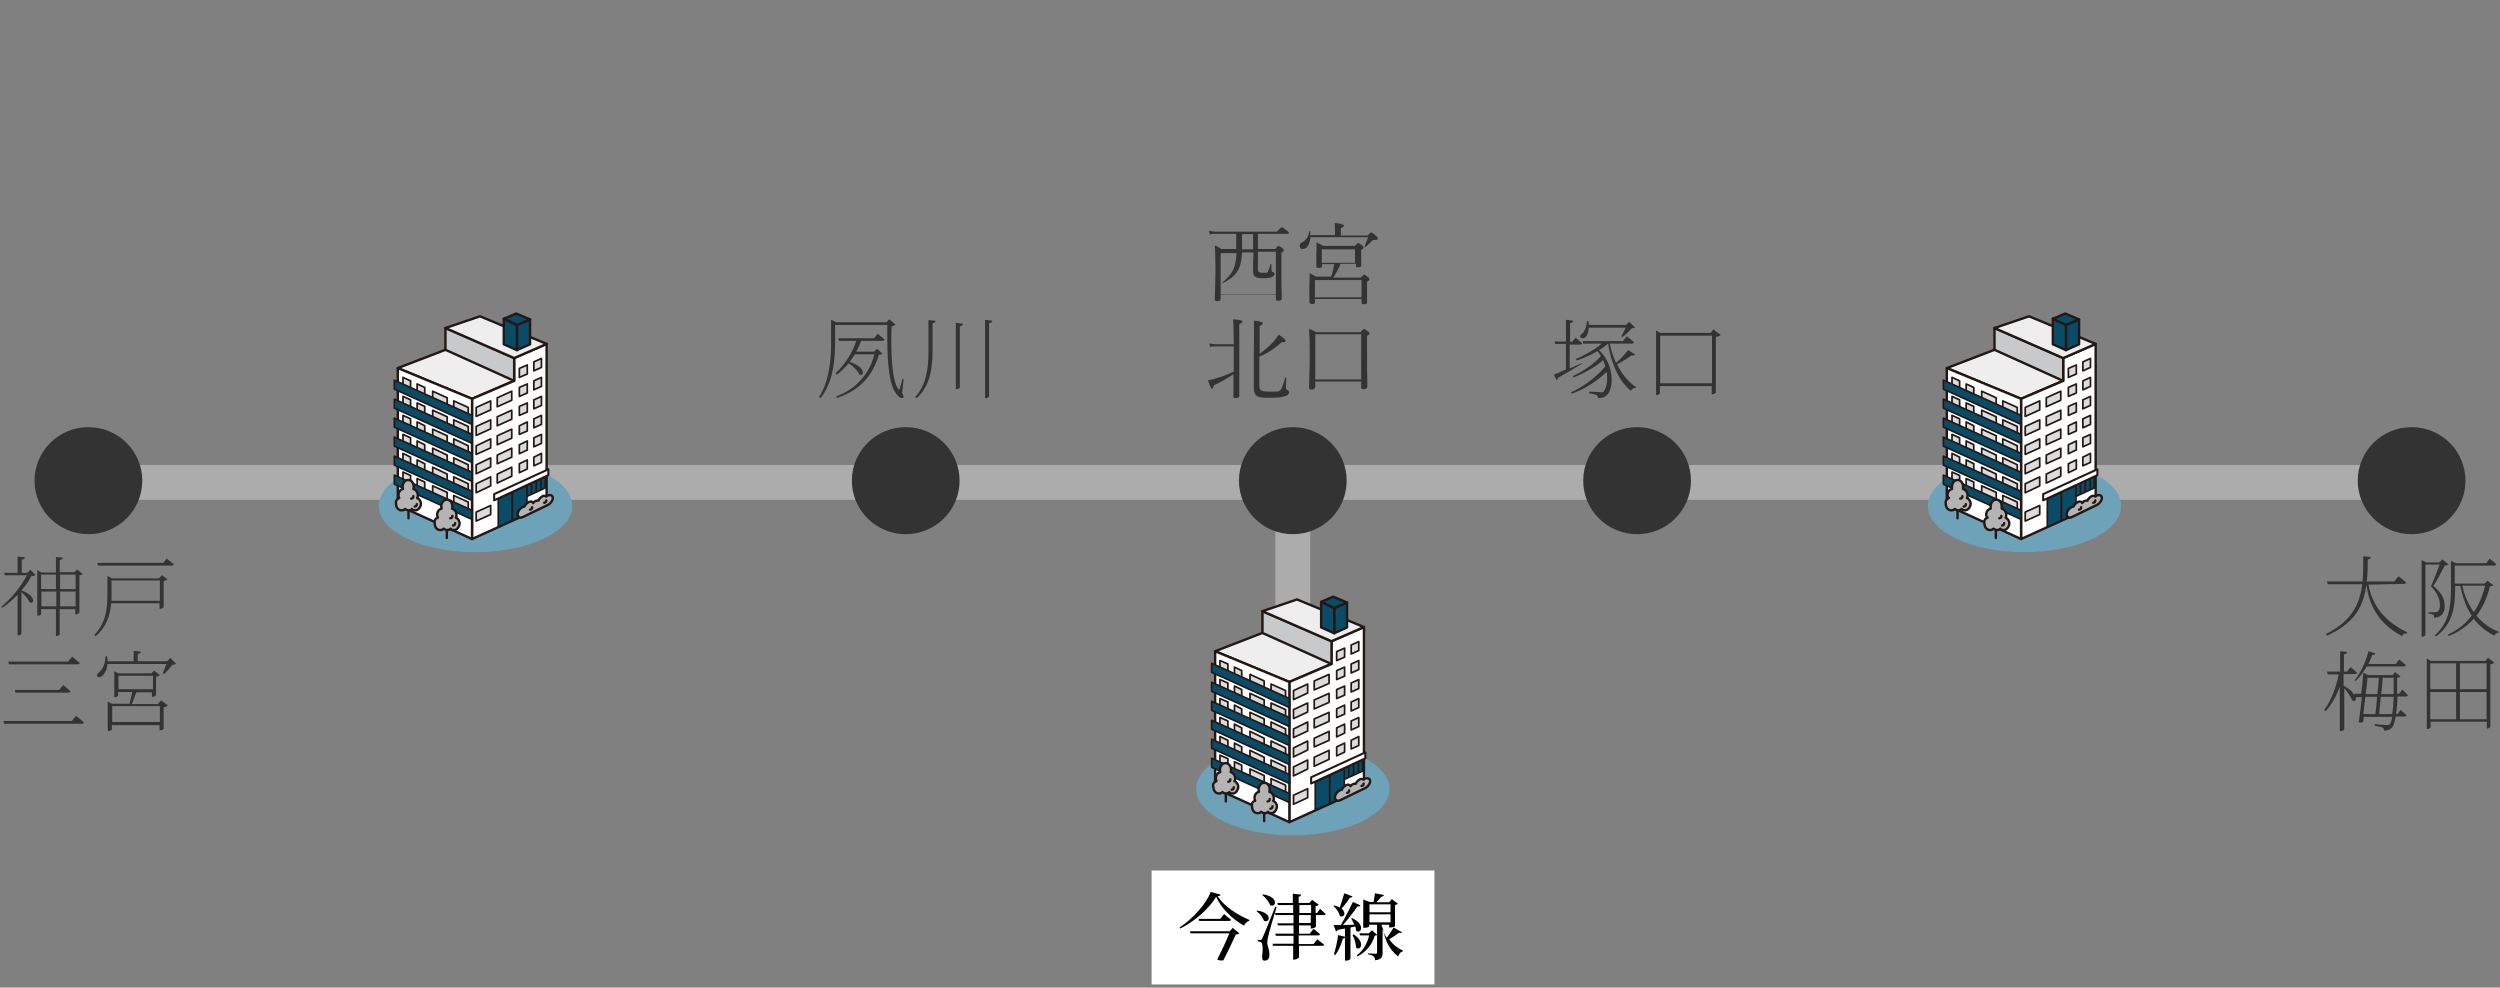 <?xml version="1.0" encoding="UTF-8"?>
<svg id="_レイヤー_1" xmlns="http://www.w3.org/2000/svg" version="1.1" viewBox="0 0 724 286">
  <rect x="0" y="0" width="724" height="286" fill="#808080" stroke="none"/>
  <!-- Generator: Adobe Illustrator 29.5.1, SVG Export Plug-In . SVG Version: 2.1.0 Build 141)  -->
  <defs>
    <style>
      .st0, .st1, .st2, .st3, .st4, .st5, .st6, .st7, .st8, .st9, .st10 {
        stroke-linecap: round;
        stroke-linejoin: round;
      }

      .st0, .st1, .st2, .st3, .st4, .st5, .st6, .st7, .st9, .st10 {
        stroke: #231815;
      }

      .st0, .st2, .st5 {
        stroke-width: .5px;
      }

      .st0, .st3 {
        fill: #0a4b67;
      }

      .st1 {
        fill: #c8c9ca;
      }

      .st1, .st3, .st6, .st7, .st9, .st10 {
        stroke-width: .7px;
      }

      .st11, .st4, .st6 {
        fill: #fff;
      }

      .st12 {
        fill: #6ea2b8;
      }

      .st2 {
        fill: #dbdcdc;
      }

      .st4 {
        stroke-width: .6px;
      }

      .st13 {
        fill: #333;
      }

      .st5, .st8, .st9 {
        fill: none;
      }

      .st7 {
        fill: #eeeeef;
      }

      .st8 {
        stroke: #acacac;
        stroke-width: 10.1px;
      }

      .st10 {
        fill: #b4b4b5;
      }
    </style>
  </defs>
  <line class="st8" x1="25.6" y1="139.7" x2="698.4" y2="139.7"/>
  <line class="st8" x1="374.4" y1="138" x2="374.4" y2="205.5"/>
  <ellipse class="st13" cx="698.4" cy="139.2" rx="15.6" ry="15.5"/>
  <ellipse class="st13" cx="474.1" cy="139.2" rx="15.6" ry="15.5"/>
  <ellipse class="st13" cx="374.4" cy="139.2" rx="15.6" ry="15.5"/>
  <ellipse class="st13" cx="262.3" cy="139.2" rx="15.6" ry="15.5"/>
  <ellipse class="st13" cx="25.6" cy="139.2" rx="15.6" ry="15.5"/>
  <g>
    <rect class="st11" x="333.5" y="252.1" width="81.9" height="33"/>
    <g>
      <path d="M353.5,259.1c-.1.3-.3.4-.9.4,1.9,3,5.5,5.3,9.2,6.9v.3c-.7.1-1.3.8-1.5,1.4-3.4-1.9-6.6-5-8.1-8.4-2,3.4-6.3,7.2-10.4,9.2l-.2-.3c3.6-2.3,7.9-7,9-10.3l2.9.8ZM357,268.7l1.9,1.6c-.2.2-.5.3-1,.3-.8,1.8-2.4,5.2-3.6,7.5-.5.1-1.1.1-1.8-.2,1.2-2.4,2.7-5.5,3.5-7.6h-11.2l-.2-.6h11.5l.9-1h0l0.0 0ZM354.5,264.7s1.2,1,2,1.7c0,.2-.3.3-.6.3h-8.6l-.2-.6h6.3l1.1-1.4h0Z"/>
      <path d="M364.1,263.7c4.7.7,3.5,3.9,1.9,2.9-.3-1-1.2-2.1-2.1-2.7l.2-.2v0ZM369.7,262.7c-.8,2.6-2.2,7.3-2.4,8.4-.2.6-.3,1.3-.3,1.9,0,1,.7,1.9.6,3.7,0,.9-.5,1.5-1.3,1.5s-.7-.4-.8-1.1c.3-2.2.2-3.9-.3-4.2-.3-.2-.6-.3-1-.3v-.4h.9c.2,0,.367-.167.5-.5.2-.5,1.5-3.5,3.7-9.1h.4l-0.0.1ZM365.7,259c4.9.7,3.8,4.1,2.1,3.1-.3-1-1.4-2.2-2.2-2.9v-.2h.1ZM379.6,268.9v-.9h-3.4v2.4h3.1l1.1-1.4s1.2.9,1.9,1.6c-.1.2-.3.3-.6.3h-5.6v2.5h4.3l1.1-1.4s1.2,1,2,1.6c-.1.2-.3.3-.5.3h-6.8v3.3c0,.2-.7.7-1.4.7h-.3v-4h-5.9v-.6c-.1,0,6,0,6,0v-2.3h-5.1l-.2-.6h5.3v-2.4h-4.5l-.2-.6h4.7v-2.4h-5.2l-.2-.6h5.3v-2.3h-4.4l-.2-.6h4.5v-2.7l2.4.3c0,.3-.2.5-.7.6v1.8h3.1l.8-.9,1.9,1.4c-.1.2-.5.4-.9.4v2h.4l.9-1.2s1,.9,1.6,1.5c0,.2-.3.3-.5.3h-2.3v3.4c0,.1-.8.5-1.3.5h-.2l0.0 0ZM376.3,264.4h3.4v-2.3h-3.4v2.3ZM379.6,267.4v-2.4h-3.4v2.3h3.4v.1Z"/>
      <path d="M391.7,259.6c-.1.2-.4.4-.8.4-.7,1.1-1.6,2.3-2.4,3.1,1.6,1.3.6,2.9-.5,2.1-.2-1-1.1-2.2-1.8-2.8l.2-.2c.7.2,1.2.4,1.6.6.4-1.1.9-2.7,1.3-4.1l2.4.9h-0ZM386.3,276.3c.5-1.5,1-3.6,1.2-5.5l2.1.5c-.1.3-.3.5-.7.5-.5,1.8-1.3,3.6-2.2,4.8l-.4-.3h0ZM391.1,268.6v9.1c0,.1-.5.5-1.3.5h-.3v-9.3c-.7.1-1.4.3-2.1.4-.1.3-.3.4-.5.4l-.7-1.8h2.1c1.2-2,2.6-4.8,3.5-6.7l2.2,1c-.1.2-.4.4-.9.3-1,1.5-2.6,3.6-4.2,5.4,1,0,2.1-.1,3.3-.1-.3-.7-.6-1.3-.9-1.9h.3c4,1.9,2.5,4.8,1.1,3.6,0-.4-.1-.8-.2-1.2l-1.4.3h0v0ZM392,270.6c3.6,2.3,1.9,5,.7,3.8,0-1.2-.5-2.7-1-3.6l.3-.2h0v0ZM406,270c-.1.2-.4.3-.8.1-.7.5-1.8,1.3-2.9,1.9,1.1,1.6,2.5,2.6,4,3.3v.2c-.7.1-1.1.7-1.4,1.5-2.3-1.9-3.8-4.1-4.5-8.7v7.6c0,1.2-.3,2-2.2,2.2,0-.5-.1-.9-.4-1.1-.3-.3-.7-.5-1.6-.6v-.3s1.9.1,2.2.1.4-.1.4-.4v-5c-.1.1-.4.1-.7.2-.7,2.4-2.3,4.6-5,6l-.2-.3c1.9-1.4,3.1-3.6,3.6-5.8h-2.6l-.2-.6h2.7l.9-.9,1.5,1.3v-2.9h-2.3v.5c0,.1-.5.4-1.4.4h-.3v-8.2l1.8.7h1.2c.1-.8.3-1.8.4-2.5l2.6.5c-.1.3-.4.5-.8.5-.4.5-.9,1.1-1.4,1.6h3.7l.8-.9,1.7,1.3c-.1.2-.4.3-.8.4v6.1c0,.1-.6.4-1.4.4h-.3v-.8h-2.2c.3,1.6.8,2.8,1.5,3.8.7-.9,1.6-2.3,2-3l2.4,1.4h0l-0-0ZM396.6,261.9v2.3h6.1v-2.3h-6.1ZM402.7,267.1v-2.3h-6.1v2.3h6.1Z"/>
    </g>
  </g>
  <g>
    <path class="st13" d="M685.9,169.3c.9,4.8,3.5,10.1,11.2,13.8v.3c-.8,0-1.2.2-1.5.8-7.4-3.9-9.6-9.8-10.3-14.9h0c-.7,5.7-3,11-11.4,14.8l-.3-.5c7.6-3.8,9.8-8.8,10.5-14.4h-10l-.2-.8h10.3c.2-2.4.2-4.8.2-7.3l2.2.2c0,.4-.3.6-.9.7,0,2.2,0,4.3-.3,6.4h8l1.2-1.5s1.4,1,2.2,1.8c0,.3-.3.4-.7.4l-10.1.2h-.1Z"/>
    <path class="st13" d="M709.1,163.5c-.2.2-.6.2-1.1.3-.8,1.5-2.3,4.4-3.3,5.9,2.5,2,3.3,4,3.3,5.8s-.8,3.3-3.1,3.4c0-.5,0-.8-.3-.9-.2-.1-.8-.3-1.3-.3v-.4h1.9c.3,0,.5,0,.7-.2.5-.3.7-.8.7-1.8,0-1.7-.7-3.6-2.6-5.5.7-1.5,1.8-4.3,2.5-6.3h-4.1v20.4c0,.1-.4.5-.9.5h-.2v-22.2l1.4.7h3.7l.9-.9,1.8,1.5h-0ZM722.1,169.5c-.2.2-.4.2-1,.3-.8,3.1-2,6-3.9,8.5,1.7,2.1,3.9,3.7,6.5,4.7v.2c-.6,0-1.1.3-1.3.9-2.4-1.2-4.4-2.8-6-4.9-1.8,2-4.1,3.7-7.2,5l-.3-.4c2.9-1.4,5.2-3.2,6.9-5.5-1.6-2.4-2.6-5.3-3.3-8.6h-1.5v1c0,4.8-.6,10-5.5,13.6l-.4-.3c4-3.5,4.7-8.1,4.7-13.2v-8.4l1.4.7h8.8l1-1.3s1.2.9,1.9,1.6c0,.3-.3.4-.7.4h-11.3v5.2h8.6l.9-.8,1.7,1.3h-0ZM713.1,169.6c.6,2.9,1.8,5.5,3.3,7.7,1.6-2.3,2.6-4.9,3.3-7.7h-6.6Z"/>
    <path class="st13" d="M694.3,201.8c0,2-.2,3.6-.4,5h.4l.9-1.2s1,.9,1.7,1.5c0,.3-.3.4-.6.4h-2.5c-.3,1.5-.6,2.5-.9,3-.6.8-1.5,1.1-2.5,1.1,0-.3,0-.7-.4-.9s-1.4-.4-2.3-.5v-.5c1.1.1,2.9.3,3.4.3s.7-.1,1-.3c.3-.3.5-1,.7-2.1h-8.3c0,.5,0,1-.2,1.5-.3.2-.6.2-1.2.1.3-2.1.6-4.8.9-7.3h-1.8c.3.9-.3,1.4-1,.9-.4-1-1.4-2.5-2.3-3.5v11.9c0,.2-.5.5-.9.5h-.4v-12.9c-.9,2.7-2.3,5.1-4.1,7.2l-.4-.4c2.1-2.9,3.4-6.5,4.2-10.3h-3.2l-.2-.8h3.8v-5.9l2,.2c0,.4-.3.6-.9.7v5h.9l1-1.3s1.2.9,1.9,1.6c0,.3-.3.4-.7.4h-3.2v3.4c1.9,1,2.8,2,3.1,2.8v-.5h2c.3-2.3.5-4.5.6-6.1l1.4.7h7.1l.7-.9,1.6,1.3c-.2.2-.5.3-1,.4v4.6h.6l.9-1.2s1,.9,1.6,1.6c0,.3-.3.4-.6.4h-2.3l-.1.1ZM681.9,197c1.6-1.9,3.2-5.2,4-8.4l2,.6c0,.3-.4.5-.9.5-.3.9-.7,1.7-1.1,2.6h7.9l1-1.3s1.2.9,1.9,1.6c0,.3-.3.4-.7.4h-10.6c-.9,1.6-2,3.1-3.2,4.2l-.3-.2-0-0ZM685,201.8c-.2,1.7-.4,3.4-.6,5h3.5c.2-1.4.4-3.2.5-5h-3.4ZM685.6,196.3c0,1.2-.3,2.9-.5,4.7h3.4c.2-1.7.3-3.3.4-4.7h-3.3ZM692.8,206.8c.2-1.3.3-3,.4-5h-3.7c-.2,1.8-.4,3.6-.5,5h3.8ZM690,196.3c0,1.4-.2,3-.4,4.7h3.6v-4.7h-3.3.1Z"/>
    <path class="st13" d="M722.3,191.9c-.2.2-.6.4-1.1.5v18.1c0,.2-.6.5-1,.5h0v-2h-16.3v1.6c0,.2-.3.5-.9.5h-.2v-20.4l1.2.7h15.8l.7-.9,1.9,1.4h0l-.1-0ZM703.8,192.1v7.5h7.5v-7.5h-7.5ZM703.8,208.3h7.5v-7.9h-7.5v7.9ZM712.4,192.1v7.5h7.7v-7.5h-7.7ZM720.1,208.3v-7.9h-7.7v7.9h7.7Z"/>
  </g>
  <g>
    <path class="st13" d="M458.2,105.3c-1.7,1-4.1,2.5-7,4.1,0,.3-.2.6-.4.7l-.8-1.6c.7-.3,2-.8,3.5-1.5v-7.4h-3.1l-.2-.7h3.3v-6.3l2.1.3c-.1.4-.3.6-.9.7v5.4h.6l1-1.2s1.1.9,1.9,1.6c-.1.3-.3.4-.7.4h-2.9v6.9c1.1-.5,2.3-1,3.4-1.5h.2v.1ZM473.5,102.7c-.2.2-.5.4-1,.2-.9.7-2.6,1.8-4.2,2.6,1.4,2.8,3.2,5.1,5.5,6.6v.2c-.7,0-1.2.3-1.5.9-3.5-2.9-5.7-7.9-6.6-13.7h0c-.8.7-1.6,1.3-2.6,1.9,4.5,4.2,4.3,11.2,2.2,13.1-.5.5-1.2.8-2.5.8,0-.4-.2-.7-.5-.9-.3-.2-1.2-.4-2.1-.5v-.5c1,0,2.9.2,3.5.2s.6,0,.7-.2c.8-.9,1.3-3.2.9-5.7-2.5,2.4-6.3,5-10.1,6.3l-.2-.4c3.7-1.6,7.6-4.7,9.9-7.5-.2-.6-.4-1.2-.6-1.8-2.2,1.9-5.5,3.8-8.6,5l-.2-.4c2.9-1.3,6.2-3.5,8.1-5.8-.3-.5-.6-1-1-1.4-1.8,1.1-3.9,2-6,2.7l-.3-.4c2.8-1.2,5.6-2.8,7.6-4.5h-5.4l-.2-.7h11.7l1.1-1.4s1.3,1,2.1,1.7c0,.3-.3.4-.7.4h-6.3c.4,2,1,3.9,1.8,5.6,1.3-1.1,2.8-2.8,3.5-3.7l2.1,1.3-.1 0ZM460.1,94.8c-.1,4.3-3.3,3.4-2.3,2.1.9-.5,1.6-1.8,1.8-3.9h.4c.1.4.1.7.1,1.1h10.8l.9-.9,1.7,1.6c-.2.2-.5.2-1,.3-.6.8-1.7,1.8-2.6,2.5l-.4-.2c.4-.6.9-1.7,1.3-2.5h-10.7l0-.1Z"/>
    <path class="st13" d="M498.3,97c-.2.3-.8.5-1.4.6v16.2s-.6.4-1,.4h-.2v-2.4h-15v2.2s-.4.4-.9.4h-.2v-18.7l1.2.7h14.6l.8-1,2.1,1.6v0ZM495.8,111v-13.8h-15v13.8h15Z"/>
  </g>
  <g>
    <ellipse class="st12" cx="374.4" cy="228.5" rx="28" ry="13.4"/>
    <g>
      <g>
        <polygon class="st7" points="373.4 197.5 351.9 188.6 374.6 179.8 394.9 188.2 373.4 197.5"/>
        <polygon class="st6" points="385.6 185.7 385.6 192.3 373.4 197.5 373.4 238.1 395 228.3 395 181.6 385.6 185.7"/>
        <polygon class="st0" points="389.1 222.5 394.6 220 394.6 223.3 389.1 225.8 389.1 222.5"/>
        <polygon class="st0" points="385.1 232.7 380.9 234.6 380.9 226.5 385.1 224.5 385.1 232.7"/>
        <polygon class="st0" points="389.3 230.8 385.1 232.7 385.1 224.5 389.3 222.6 389.3 230.8"/>
        <g>
          <polygon class="st2" points="378.7 200.7 374.6 202.6 374.6 200 378.7 198.1 378.7 200.7"/>
          <polygon class="st2" points="384.9 197.9 380.6 199.8 380.6 197.2 384.9 195.3 384.9 197.9"/>
          <polygon class="st2" points="393.5 193.9 391.3 194.9 391.3 192.3 393.5 191.3 393.5 193.9"/>
          <polygon class="st2" points="389.4 195.8 387.1 196.8 387.1 194.2 389.4 193.2 389.4 195.8"/>
        </g>
        <g>
          <polygon class="st2" points="378.7 206.2 374.6 208.1 374.6 205.5 378.7 203.6 378.7 206.2"/>
          <polygon class="st2" points="384.9 203.4 380.6 205.3 380.6 202.7 384.9 200.8 384.9 203.4"/>
          <polygon class="st2" points="393.5 199.4 391.3 200.4 391.3 197.8 393.5 196.8 393.5 199.4"/>
          <polygon class="st2" points="389.4 201.3 387.1 202.3 387.1 199.7 389.4 198.7 389.4 201.3"/>
        </g>
        <g>
          <polygon class="st2" points="378.7 211.7 374.6 213.6 374.6 211.1 378.7 209.1 378.7 211.7"/>
          <polygon class="st2" points="384.9 208.9 380.6 210.8 380.6 208.2 384.9 206.3 384.9 208.9"/>
          <polygon class="st2" points="393.5 204.9 391.3 205.9 391.3 203.3 393.5 202.3 393.5 204.9"/>
          <polygon class="st2" points="389.4 206.8 387.1 207.8 387.1 205.3 389.4 204.2 389.4 206.8"/>
        </g>
        <g>
          <polygon class="st2" points="378.7 217.2 374.6 219.2 374.6 216.6 378.7 214.6 378.7 217.2"/>
          <polygon class="st2" points="384.9 214.4 380.6 216.3 380.6 213.8 384.9 211.8 384.9 214.4"/>
          <polygon class="st2" points="393.5 210.4 391.3 211.4 391.3 208.8 393.5 207.8 393.5 210.4"/>
          <polygon class="st2" points="389.4 212.3 387.1 213.4 387.1 210.8 389.4 209.7 389.4 212.3"/>
        </g>
        <g>
          <polygon class="st2" points="378.7 222.7 374.6 224.7 374.6 222.1 378.7 220.1 378.7 222.7"/>
          <polygon class="st2" points="378.7 231 374.6 232.9 374.6 230.3 378.7 228.4 378.7 231"/>
          <polygon class="st2" points="384.9 219.9 380.6 221.9 380.6 219.3 384.9 217.3 384.9 219.9"/>
          <polygon class="st2" points="393.5 215.9 391.3 216.9 391.3 214.4 393.5 213.3 393.5 215.9"/>
          <polygon class="st2" points="389.4 217.8 387.1 218.9 387.1 216.3 389.4 215.2 389.4 217.8"/>
        </g>
        <g>
          <polygon class="st2" points="389.4 190.3 387.1 191.3 387.1 188.7 389.4 187.7 389.4 190.3"/>
          <polygon class="st2" points="393.5 188.4 391.3 189.4 391.3 186.8 393.5 185.8 393.5 188.4"/>
        </g>
        <line class="st5" x1="390.6" y1="222.3" x2="390.6" y2="225"/>
        <line class="st5" x1="392" y1="221.6" x2="392" y2="224.3"/>
        <line class="st5" x1="393.4" y1="221" x2="393.4" y2="223.7"/>
        <polygon class="st4" points="395.4 219.6 379.7 226.9 379.7 225.1 395.4 217.9 395.4 219.6"/>
        <polygon class="st6" points="373.4 197.5 373.4 238.1 351.9 228.3 351.9 188.6 373.4 197.5"/>
        <g>
          <polygon class="st2" points="368.1 200.7 372.3 202.6 372.3 200 368.1 198.1 368.1 200.7"/>
          <polygon class="st2" points="362 197.9 366.1 199.8 366.1 197.2 362 195.3 362 197.9"/>
          <polygon class="st2" points="353.3 193.9 355.6 194.9 355.6 192.3 353.3 191.3 353.3 193.9"/>
          <polygon class="st2" points="357.5 195.8 359.6 196.8 359.6 194.2 357.5 193.2 357.5 195.8"/>
        </g>
        <g>
          <polygon class="st2" points="368.1 206.2 372.3 208.1 372.3 205.5 368.1 203.6 368.1 206.2"/>
          <polygon class="st2" points="362 203.4 366.1 205.3 366.1 202.7 362 200.8 362 203.4"/>
          <polygon class="st2" points="353.3 199.4 355.6 200.4 355.6 197.8 353.3 196.8 353.3 199.4"/>
          <polygon class="st2" points="357.5 201.3 359.6 202.3 359.6 199.7 357.5 198.7 357.5 201.3"/>
        </g>
        <g>
          <polygon class="st2" points="368.1 211.7 372.3 213.6 372.3 211.1 368.1 209.1 368.1 211.7"/>
          <polygon class="st2" points="362 208.9 366.1 210.8 366.1 208.2 362 206.3 362 208.9"/>
          <polygon class="st2" points="353.3 204.9 355.6 205.9 355.6 203.3 353.3 202.3 353.3 204.9"/>
          <polygon class="st2" points="357.5 206.8 359.6 207.8 359.6 205.3 357.5 204.2 357.5 206.8"/>
        </g>
        <g>
          <polygon class="st2" points="368.1 217.2 372.3 219.2 372.3 216.6 368.1 214.6 368.1 217.2"/>
          <polygon class="st2" points="362 214.4 366.1 216.3 366.1 213.8 362 211.8 362 214.4"/>
          <polygon class="st2" points="353.3 210.4 355.6 211.4 355.6 208.8 353.3 207.8 353.3 210.4"/>
          <polygon class="st2" points="357.5 212.3 359.6 213.4 359.6 210.8 357.5 209.7 357.5 212.3"/>
        </g>
        <g>
          <polygon class="st2" points="368.1 222.7 372.3 224.7 372.3 222.1 368.1 220.1 368.1 222.7"/>
          <polygon class="st2" points="362 219.9 366.1 221.9 366.1 219.3 362 217.3 362 219.9"/>
          <polygon class="st2" points="353.3 215.9 355.6 216.9 355.6 214.4 353.3 213.3 353.3 215.9"/>
          <polygon class="st2" points="357.5 217.8 359.6 218.9 359.6 216.3 357.5 215.2 357.5 217.8"/>
        </g>
        <g>
          <polygon class="st2" points="368.1 228.1 372.3 230 372.3 227.4 368.1 225.5 368.1 228.1"/>
          <polygon class="st2" points="362 225.3 366.1 227.2 366.1 224.6 362 222.7 362 225.3"/>
          <polygon class="st2" points="353.3 221.3 355.6 222.3 355.6 219.7 353.3 218.7 353.3 221.3"/>
          <polygon class="st2" points="357.5 223.2 359.6 224.2 359.6 221.6 357.5 220.6 357.5 223.2"/>
        </g>
        <polygon class="st1" points="385.6 192.3 385.6 185.7 365.6 177 365.6 183.3 385.6 192.3"/>
        <polygon class="st7" points="385.6 185.7 395 181.6 375.6 173.6 365.6 177 385.6 185.7"/>
        <polygon class="st3" points="390.1 181.7 386.4 183.4 386.4 176.1 390.1 174.5 390.1 181.7"/>
        <polygon class="st3" points="382.6 181.7 386.4 183.4 386.4 176.1 382.6 174.3 382.6 181.7"/>
        <polygon class="st3" points="386.1 172.8 390.1 174.5 386.4 176.1 382.6 174.3 386.1 172.8"/>
        <polygon class="st0" points="350.9 194.7 373.4 204.9 373.4 202.3 350.9 192.1 350.9 194.7"/>
        <polygon class="st0" points="350.9 200.2 373.4 210.4 373.4 207.8 350.9 197.6 350.9 200.2"/>
        <polygon class="st0" points="350.9 205.7 373.4 215.9 373.4 213.3 350.9 203.1 350.9 205.7"/>
        <polygon class="st0" points="350.9 211.2 373.4 221.4 373.4 218.8 350.9 208.6 350.9 211.2"/>
        <polygon class="st0" points="350.9 216.7 373.4 226.9 373.4 224.3 350.9 214.1 350.9 216.7"/>
        <polygon class="st0" points="350.9 222.2 373.4 232.4 373.4 229.8 350.9 219.6 350.9 222.2"/>
      </g>
      <g>
        <path class="st10" d="M395.3,225.5c-.1.1-.3.2-.4.3-.2-.2-.7-.3-1.1-.1-.5.3-1,.8-1.2,1.3-.2-.1-.5,0-.8.1s-.5.3-.7.6c-.2-.5-.7-.6-1.3-.3-.5.3-1,.8-1.2,1.3-.2,0-.4.1-.6.2-.8.4-1.4,1.3-1.4,2s.6,1.2,1.4.9c.5-.3,6.9-3.3,7.4-3.6.8-.4,1.4-1.3,1.4-2s-.7-1-1.5-.7h0Z"/>
        <path class="st9" d="M394.3,227.6c.5-.1.6-.3.6-.7"/>
        <path class="st9" d="M390.1,229.6c.5-.1.6-.3.6-.7"/>
      </g>
      <g>
        <g>
          <polyline class="st6" points="366.1 237.8 366.1 233.4 366.5 233.4"/>
          <path class="st10" d="M363.5,231.9c-.1-.3-.2-.5-.2-.8,0-.9.5-1.6,1.3-1.8-.1-.2-.1-.4-.1-.7,0-1,.7-1.9,1.6-1.9s1.6.8,1.6,1.9,0,.5-.1.7c.7.2,1.3.9,1.3,1.8s-.1.6-.2.8c.6.3,1.1.9,1.1,1.7s-.7,1.9-1.6,1.9-.7-.2-1-.4c-.3.3-.6.4-1,.4s-.7-.2-1-.4c-.3.3-.6.4-1,.4-.9,0-1.6-.8-1.6-1.9-.2-.8.1-1.5.9-1.7h0Z"/>
        </g>
        <path class="st9" d="M367.9,234.2c.5-.1.6-.3.6-.7"/>
        <path class="st9" d="M367.1,232.1c.5-.1.6-.3.6-.7"/>
      </g>
      <g>
        <g>
          <polyline class="st6" points="355 232.1 355 227.7 355.3 227.7"/>
          <path class="st10" d="M352.3,226.2c-.1-.3-.2-.5-.2-.8,0-.9.5-1.6,1.3-1.8-.1-.2-.1-.4-.1-.7,0-1,.7-1.9,1.6-1.9s1.6.8,1.6,1.9,0,.5-.1.7c.7.2,1.3.9,1.3,1.8s-.1.6-.2.8c.6.3,1.1.9,1.1,1.7s-.7,1.9-1.6,1.9-.7-.2-1-.4c-.3.3-.6.4-1,.4s-.7-.2-1-.4c-.3.3-.6.4-1,.4-.9,0-1.6-.8-1.6-1.9-.3-.8.2-1.4.9-1.7h0Z"/>
        </g>
        <path class="st9" d="M356.7,228.7c.5-.1.6-.3.6-.7"/>
        <path class="st9" d="M355.7,226.4c.5-.1.6-.3.6-.7"/>
      </g>
    </g>
  </g>
  <g>
    <ellipse class="st12" cx="137.7" cy="146.5" rx="28" ry="13.4"/>
    <g>
      <g>
        <polygon class="st7" points="136.7 115.5 115.2 106.6 138.1 97.8 158.3 106.2 136.7 115.5"/>
        <polygon class="st6" points="148.9 103.7 148.9 110.3 136.7 115.5 136.7 156.1 158.3 146.3 158.3 99.6 148.9 103.7"/>
        <polygon class="st0" points="152.5 140.5 157.9 138 157.9 141.3 152.5 143.8 152.5 140.5"/>
        <polygon class="st0" points="148.4 150.7 144.3 152.6 144.3 144.5 148.4 142.5 148.4 150.7"/>
        <polygon class="st0" points="152.6 148.8 148.4 150.7 148.4 142.5 152.6 140.6 152.6 148.8"/>
        <g>
          <polygon class="st2" points="142.1 118.7 137.9 120.6 137.9 118 142.1 116.1 142.1 118.7"/>
          <polygon class="st2" points="148.2 115.9 144 117.8 144 115.2 148.2 113.3 148.2 115.9"/>
          <polygon class="st2" points="156.8 111.9 154.6 112.9 154.6 110.3 156.8 109.3 156.8 111.9"/>
          <polygon class="st2" points="152.7 113.8 150.4 114.8 150.4 112.2 152.7 111.2 152.7 113.8"/>
        </g>
        <g>
          <polygon class="st2" points="142.1 124.2 137.9 126.1 137.9 123.5 142.1 121.6 142.1 124.2"/>
          <polygon class="st2" points="148.2 121.4 144 123.3 144 120.7 148.2 118.8 148.2 121.4"/>
          <polygon class="st2" points="156.8 117.4 154.6 118.4 154.6 115.8 156.8 114.8 156.8 117.4"/>
          <polygon class="st2" points="152.7 119.3 150.4 120.3 150.4 117.7 152.7 116.7 152.7 119.3"/>
        </g>
        <g>
          <polygon class="st2" points="142.1 129.7 137.9 131.6 137.9 129.1 142.1 127.1 142.1 129.7"/>
          <polygon class="st2" points="148.2 126.9 144 128.8 144 126.2 148.2 124.3 148.2 126.9"/>
          <polygon class="st2" points="156.8 122.9 154.6 123.9 154.6 121.3 156.8 120.3 156.8 122.9"/>
          <polygon class="st2" points="152.7 124.8 150.4 125.8 150.4 123.3 152.7 122.2 152.7 124.8"/>
        </g>
        <g>
          <polygon class="st2" points="142.1 135.2 137.9 137.2 137.9 134.6 142.1 132.6 142.1 135.2"/>
          <polygon class="st2" points="148.2 132.4 144 134.3 144 131.8 148.2 129.8 148.2 132.4"/>
          <polygon class="st2" points="156.8 128.4 154.6 129.4 154.6 126.8 156.8 125.8 156.8 128.4"/>
          <polygon class="st2" points="152.7 130.3 150.4 131.4 150.4 128.8 152.7 127.7 152.7 130.3"/>
        </g>
        <g>
          <polygon class="st2" points="142.1 140.7 137.9 142.7 137.9 140.1 142.1 138.1 142.1 140.7"/>
          <polygon class="st2" points="142.1 149 137.9 150.9 137.9 148.3 142.1 146.4 142.1 149"/>
          <polygon class="st2" points="148.2 137.9 144 139.9 144 137.3 148.2 135.3 148.2 137.9"/>
          <polygon class="st2" points="156.8 133.9 154.6 134.9 154.6 132.4 156.8 131.3 156.8 133.9"/>
          <polygon class="st2" points="152.7 135.8 150.4 136.9 150.4 134.3 152.7 133.2 152.7 135.8"/>
        </g>
        <g>
          <polygon class="st2" points="152.7 108.3 150.4 109.3 150.4 106.7 152.7 105.7 152.7 108.3"/>
          <polygon class="st2" points="156.8 106.4 154.6 107.4 154.6 104.8 156.8 103.8 156.8 106.4"/>
        </g>
        <line class="st5" x1="153.9" y1="140.3" x2="153.9" y2="143"/>
        <line class="st5" x1="155.3" y1="139.6" x2="155.3" y2="142.3"/>
        <line class="st5" x1="156.7" y1="139" x2="156.7" y2="141.7"/>
        <polygon class="st4" points="158.8 137.6 143.1 144.9 143.1 143.1 158.8 135.9 158.8 137.6"/>
        <polygon class="st6" points="136.7 115.5 136.7 156.1 115.2 146.3 115.2 106.6 136.7 115.5"/>
        <g>
          <polygon class="st2" points="131.4 118.7 135.6 120.6 135.6 118 131.4 116.1 131.4 118.7"/>
          <polygon class="st2" points="125.3 115.9 129.5 117.8 129.5 115.2 125.3 113.3 125.3 115.9"/>
          <polygon class="st2" points="116.7 111.9 118.9 112.9 118.9 110.3 116.7 109.3 116.7 111.9"/>
          <polygon class="st2" points="120.8 113.8 123 114.8 123 112.2 120.8 111.2 120.8 113.8"/>
        </g>
        <g>
          <polygon class="st2" points="131.4 124.2 135.6 126.1 135.6 123.5 131.4 121.6 131.4 124.2"/>
          <polygon class="st2" points="125.3 121.4 129.5 123.3 129.5 120.7 125.3 118.8 125.3 121.4"/>
          <polygon class="st2" points="116.7 117.4 118.9 118.4 118.9 115.8 116.7 114.8 116.7 117.4"/>
          <polygon class="st2" points="120.8 119.3 123 120.3 123 117.7 120.8 116.7 120.8 119.3"/>
        </g>
        <g>
          <polygon class="st2" points="131.4 129.7 135.6 131.6 135.6 129.1 131.4 127.1 131.4 129.7"/>
          <polygon class="st2" points="125.3 126.9 129.5 128.8 129.5 126.2 125.3 124.3 125.3 126.9"/>
          <polygon class="st2" points="116.7 122.9 118.9 123.9 118.9 121.3 116.7 120.3 116.7 122.9"/>
          <polygon class="st2" points="120.8 124.8 123 125.8 123 123.3 120.8 122.2 120.8 124.8"/>
        </g>
        <g>
          <polygon class="st2" points="131.4 135.2 135.6 137.2 135.6 134.6 131.4 132.6 131.4 135.2"/>
          <polygon class="st2" points="125.3 132.4 129.5 134.3 129.5 131.8 125.3 129.8 125.3 132.4"/>
          <polygon class="st2" points="116.7 128.4 118.9 129.4 118.9 126.8 116.7 125.8 116.7 128.4"/>
          <polygon class="st2" points="120.8 130.3 123 131.4 123 128.8 120.8 127.7 120.8 130.3"/>
        </g>
        <g>
          <polygon class="st2" points="131.4 140.7 135.6 142.7 135.6 140.1 131.4 138.1 131.4 140.7"/>
          <polygon class="st2" points="125.3 137.9 129.5 139.9 129.5 137.3 125.3 135.3 125.3 137.9"/>
          <polygon class="st2" points="116.7 133.9 118.9 134.9 118.9 132.4 116.7 131.3 116.7 133.9"/>
          <polygon class="st2" points="120.8 135.8 123 136.9 123 134.3 120.8 133.2 120.8 135.8"/>
        </g>
        <g>
          <polygon class="st2" points="131.4 146.1 135.6 148 135.6 145.4 131.4 143.5 131.4 146.1"/>
          <polygon class="st2" points="125.3 143.3 129.5 145.2 129.5 142.6 125.3 140.7 125.3 143.3"/>
          <polygon class="st2" points="116.7 139.3 118.9 140.3 118.9 137.7 116.7 136.7 116.7 139.3"/>
          <polygon class="st2" points="120.8 141.2 123 142.2 123 139.6 120.8 138.6 120.8 141.2"/>
        </g>
        <polygon class="st1" points="148.9 110.3 148.9 103.7 129 95 129 101.3 148.9 110.3"/>
        <polygon class="st7" points="148.9 103.7 158.3 99.6 139 91.6 129 95 148.9 103.7"/>
        <polygon class="st3" points="153.5 99.7 149.7 101.4 149.7 94.1 153.5 92.5 153.5 99.7"/>
        <polygon class="st3" points="145.9 99.7 149.7 101.4 149.7 94.1 145.9 92.3 145.9 99.7"/>
        <polygon class="st3" points="149.5 90.8 153.5 92.5 149.7 94.1 145.9 92.3 149.5 90.8"/>
        <polygon class="st0" points="114.2 112.7 136.7 122.9 136.7 120.3 114.2 110.1 114.2 112.7"/>
        <polygon class="st0" points="114.2 118.2 136.7 128.4 136.7 125.8 114.2 115.6 114.2 118.2"/>
        <polygon class="st0" points="114.2 123.7 136.7 133.9 136.7 131.3 114.2 121.1 114.2 123.7"/>
        <polygon class="st0" points="114.2 129.2 136.7 139.4 136.7 136.8 114.2 126.6 114.2 129.2"/>
        <polygon class="st0" points="114.2 134.7 136.7 144.9 136.7 142.3 114.2 132.1 114.2 134.7"/>
        <polygon class="st0" points="114.2 140.2 136.7 150.4 136.7 147.8 114.2 137.6 114.2 140.2"/>
      </g>
      <g>
        <path class="st10" d="M158.6,143.5c-.1.1-.3.2-.4.3-.2-.2-.7-.3-1.1-.1-.5.3-1,.8-1.2,1.3-.2-.1-.5,0-.8.1s-.5.3-.7.6c-.2-.5-.7-.6-1.3-.3-.5.3-1,.8-1.2,1.3-.2,0-.4.1-.6.2-.8.4-1.4,1.3-1.4,2s.6,1.2,1.4.9c.5-.3,6.9-3.3,7.4-3.6.8-.4,1.4-1.3,1.4-2s-.7-1-1.5-.7h0Z"/>
        <path class="st9" d="M157.6,145.6c.5-.1.6-.3.6-.7"/>
        <path class="st9" d="M153.5,147.6c.5-.1.6-.3.6-.7"/>
      </g>
      <g>
        <g>
          <polyline class="st6" points="129.4 155.8 129.4 151.4 129.8 151.4"/>
          <path class="st10" d="M126.8,149.9c-.1-.3-.2-.5-.2-.8,0-.9.5-1.6,1.3-1.8-.1-.2-.1-.4-.1-.7,0-1,.7-1.9,1.6-1.9s1.6.8,1.6,1.9,0,.5-.1.7c.7.2,1.3.9,1.3,1.8s-.1.6-.2.8c.6.3,1.1.9,1.1,1.7s-.7,1.9-1.6,1.9-.7-.2-1-.4c-.3.3-.6.4-1,.4s-.7-.2-1-.4c-.3.3-.6.4-1,.4-.9,0-1.6-.8-1.6-1.9-.2-.8.2-1.5.9-1.7h-0Z"/>
        </g>
        <path class="st9" d="M131.2,152.2c.5-.1.6-.3.6-.7"/>
        <path class="st9" d="M130.4,150.1c.5-.1.6-.3.6-.7"/>
      </g>
      <g>
        <g>
          <polyline class="st6" points="118.3 150.1 118.3 145.7 118.6 145.7"/>
          <path class="st10" d="M115.6,144.2c-.1-.3-.2-.5-.2-.8,0-.9.5-1.6,1.3-1.8-.1-.2-.1-.4-.1-.7,0-1,.7-1.9,1.6-1.9s1.6.8,1.6,1.9,0,.5-.1.7c.7.2,1.3.9,1.3,1.8s-.1.6-.2.8c.6.3,1.1.9,1.1,1.7s-.7,1.9-1.6,1.9-.7-.2-1-.4c-.3.3-.6.4-1,.4s-.7-.2-1-.4c-.3.3-.6.4-1,.4-.9,0-1.6-.8-1.6-1.9-.2-.8.3-1.4.9-1.7h-0Z"/>
        </g>
        <path class="st9" d="M120.1,146.7c.5-.1.6-.3.6-.7"/>
        <path class="st9" d="M119.1,144.4c.5-.1.6-.3.6-.7"/>
      </g>
    </g>
  </g>
  <g>
    <ellipse class="st12" cx="586.3" cy="146.5" rx="28" ry="13.4"/>
    <g>
      <g>
        <polygon class="st7" points="585.3 115.5 563.8 106.6 586.7 97.8 606.9 106.2 585.3 115.5"/>
        <polygon class="st6" points="597.5 103.7 597.5 110.3 585.3 115.5 585.3 156.1 606.9 146.3 606.9 99.6 597.5 103.7"/>
        <polygon class="st0" points="601.1 140.5 606.5 138 606.5 141.3 601.1 143.8 601.1 140.5"/>
        <polygon class="st0" points="597 150.7 592.9 152.6 592.9 144.5 597 142.5 597 150.7"/>
        <polygon class="st0" points="601.2 148.8 597 150.7 597 142.5 601.2 140.6 601.2 148.8"/>
        <g>
          <polygon class="st2" points="590.7 118.7 586.5 120.6 586.5 118 590.7 116.1 590.7 118.7"/>
          <polygon class="st2" points="596.8 115.9 592.6 117.8 592.6 115.2 596.8 113.3 596.8 115.9"/>
          <polygon class="st2" points="605.4 111.9 603.2 112.9 603.2 110.3 605.4 109.3 605.4 111.9"/>
          <polygon class="st2" points="601.3 113.8 599 114.8 599 112.2 601.3 111.2 601.3 113.8"/>
        </g>
        <g>
          <polygon class="st2" points="590.7 124.2 586.5 126.1 586.5 123.5 590.7 121.6 590.7 124.2"/>
          <polygon class="st2" points="596.8 121.4 592.6 123.3 592.6 120.7 596.8 118.8 596.8 121.4"/>
          <polygon class="st2" points="605.4 117.4 603.2 118.4 603.2 115.8 605.4 114.8 605.4 117.4"/>
          <polygon class="st2" points="601.3 119.3 599 120.3 599 117.7 601.3 116.7 601.3 119.3"/>
        </g>
        <g>
          <polygon class="st2" points="590.7 129.7 586.5 131.6 586.5 129.1 590.7 127.1 590.7 129.7"/>
          <polygon class="st2" points="596.8 126.9 592.6 128.8 592.6 126.2 596.8 124.3 596.8 126.9"/>
          <polygon class="st2" points="605.4 122.9 603.2 123.9 603.2 121.3 605.4 120.3 605.4 122.9"/>
          <polygon class="st2" points="601.3 124.8 599 125.8 599 123.3 601.3 122.2 601.3 124.8"/>
        </g>
        <g>
          <polygon class="st2" points="590.7 135.2 586.5 137.2 586.5 134.6 590.7 132.6 590.7 135.2"/>
          <polygon class="st2" points="596.8 132.4 592.6 134.3 592.6 131.8 596.8 129.8 596.8 132.4"/>
          <polygon class="st2" points="605.4 128.4 603.2 129.4 603.2 126.8 605.4 125.8 605.4 128.4"/>
          <polygon class="st2" points="601.3 130.3 599 131.4 599 128.8 601.3 127.7 601.3 130.3"/>
        </g>
        <g>
          <polygon class="st2" points="590.7 140.7 586.5 142.7 586.5 140.1 590.7 138.1 590.7 140.7"/>
          <polygon class="st2" points="590.7 149 586.5 150.9 586.5 148.3 590.7 146.4 590.7 149"/>
          <polygon class="st2" points="596.8 137.9 592.6 139.9 592.6 137.3 596.8 135.3 596.8 137.9"/>
          <polygon class="st2" points="605.4 133.9 603.2 134.9 603.2 132.4 605.4 131.3 605.4 133.9"/>
          <polygon class="st2" points="601.3 135.8 599 136.9 599 134.3 601.3 133.2 601.3 135.8"/>
        </g>
        <g>
          <polygon class="st2" points="601.3 108.3 599 109.3 599 106.7 601.3 105.7 601.3 108.3"/>
          <polygon class="st2" points="605.4 106.4 603.2 107.4 603.2 104.8 605.4 103.8 605.4 106.4"/>
        </g>
        <line class="st5" x1="602.5" y1="140.3" x2="602.5" y2="143"/>
        <line class="st5" x1="603.9" y1="139.6" x2="603.9" y2="142.3"/>
        <line class="st5" x1="605.3" y1="139" x2="605.3" y2="141.7"/>
        <polygon class="st4" points="607.4 137.6 591.7 144.9 591.7 143.1 607.4 135.9 607.4 137.6"/>
        <polygon class="st6" points="585.3 115.5 585.3 156.1 563.8 146.3 563.8 106.6 585.3 115.5"/>
        <g>
          <polygon class="st2" points="580 118.7 584.2 120.6 584.2 118 580 116.1 580 118.7"/>
          <polygon class="st2" points="573.9 115.9 578.1 117.8 578.1 115.2 573.9 113.3 573.9 115.9"/>
          <polygon class="st2" points="565.3 111.9 567.5 112.9 567.5 110.3 565.3 109.3 565.3 111.9"/>
          <polygon class="st2" points="569.4 113.8 571.6 114.8 571.6 112.2 569.4 111.2 569.4 113.8"/>
        </g>
        <g>
          <polygon class="st2" points="580 124.2 584.2 126.1 584.2 123.5 580 121.6 580 124.2"/>
          <polygon class="st2" points="573.9 121.4 578.1 123.3 578.1 120.7 573.9 118.8 573.9 121.4"/>
          <polygon class="st2" points="565.3 117.4 567.5 118.4 567.5 115.8 565.3 114.8 565.3 117.4"/>
          <polygon class="st2" points="569.4 119.3 571.6 120.3 571.6 117.7 569.4 116.7 569.4 119.3"/>
        </g>
        <g>
          <polygon class="st2" points="580 129.7 584.2 131.6 584.2 129.1 580 127.1 580 129.7"/>
          <polygon class="st2" points="573.9 126.9 578.1 128.8 578.1 126.2 573.9 124.3 573.9 126.9"/>
          <polygon class="st2" points="565.3 122.9 567.5 123.9 567.5 121.3 565.3 120.3 565.3 122.9"/>
          <polygon class="st2" points="569.4 124.8 571.6 125.8 571.6 123.3 569.4 122.2 569.4 124.8"/>
        </g>
        <g>
          <polygon class="st2" points="580 135.2 584.2 137.2 584.2 134.6 580 132.6 580 135.2"/>
          <polygon class="st2" points="573.9 132.4 578.1 134.3 578.1 131.8 573.9 129.8 573.9 132.4"/>
          <polygon class="st2" points="565.3 128.4 567.5 129.4 567.5 126.8 565.3 125.8 565.3 128.4"/>
          <polygon class="st2" points="569.4 130.3 571.6 131.4 571.6 128.8 569.4 127.7 569.4 130.3"/>
        </g>
        <g>
          <polygon class="st2" points="580 140.7 584.2 142.7 584.2 140.1 580 138.1 580 140.7"/>
          <polygon class="st2" points="573.9 137.9 578.1 139.9 578.1 137.3 573.9 135.3 573.9 137.9"/>
          <polygon class="st2" points="565.3 133.9 567.5 134.9 567.5 132.4 565.3 131.3 565.3 133.9"/>
          <polygon class="st2" points="569.4 135.8 571.6 136.9 571.6 134.3 569.4 133.2 569.4 135.8"/>
        </g>
        <g>
          <polygon class="st2" points="580 146.1 584.2 148 584.2 145.4 580 143.5 580 146.1"/>
          <polygon class="st2" points="573.9 143.3 578.1 145.2 578.1 142.6 573.9 140.7 573.9 143.3"/>
          <polygon class="st2" points="565.3 139.3 567.5 140.3 567.5 137.7 565.3 136.7 565.3 139.3"/>
          <polygon class="st2" points="569.4 141.2 571.6 142.2 571.6 139.6 569.4 138.6 569.4 141.2"/>
        </g>
        <polygon class="st1" points="597.5 110.3 597.5 103.7 577.6 95 577.6 101.3 597.5 110.3"/>
        <polygon class="st7" points="597.5 103.7 606.9 99.6 587.6 91.6 577.6 95 597.5 103.7"/>
        <polygon class="st3" points="602.1 99.7 598.3 101.4 598.3 94.1 602.1 92.5 602.1 99.7"/>
        <polygon class="st3" points="594.5 99.7 598.3 101.4 598.3 94.1 594.5 92.3 594.5 99.7"/>
        <polygon class="st3" points="598.1 90.8 602.1 92.5 598.3 94.1 594.5 92.3 598.1 90.8"/>
        <polygon class="st0" points="562.8 112.7 585.3 122.9 585.3 120.3 562.8 110.1 562.8 112.7"/>
        <polygon class="st0" points="562.8 118.2 585.3 128.4 585.3 125.8 562.8 115.6 562.8 118.2"/>
        <polygon class="st0" points="562.8 123.7 585.3 133.9 585.3 131.3 562.8 121.1 562.8 123.7"/>
        <polygon class="st0" points="562.8 129.2 585.3 139.4 585.3 136.8 562.8 126.6 562.8 129.2"/>
        <polygon class="st0" points="562.8 134.7 585.3 144.9 585.3 142.3 562.8 132.1 562.8 134.7"/>
        <polygon class="st0" points="562.8 140.2 585.3 150.4 585.3 147.8 562.8 137.6 562.8 140.2"/>
      </g>
      <g>
        <path class="st10" d="M607.2,143.5c0,.1-.3.2-.4.3-.2-.2-.7-.3-1.1-.1-.5.3-1,.8-1.2,1.3-.2-.1-.5,0-.8.1s-.5.3-.7.6c-.2-.5-.7-.6-1.3-.3-.5.3-1,.8-1.2,1.3-.2,0-.4.1-.6.2-.8.4-1.4,1.3-1.4,2s.6,1.2,1.4.9c.5-.3,6.9-3.3,7.4-3.6.8-.4,1.4-1.3,1.4-2s-.7-1-1.5-.7h-0Z"/>
        <path class="st9" d="M606.2,145.6c.5-.1.6-.3.6-.7"/>
        <path class="st9" d="M602.1,147.6c.5-.1.6-.3.6-.7"/>
      </g>
      <g>
        <g>
          <polyline class="st6" points="578 155.8 578 151.4 578.4 151.4"/>
          <path class="st10" d="M575.4,149.9c0-.3-.2-.5-.2-.8,0-.9.5-1.6,1.3-1.8v-.7c0-1,.7-1.9,1.6-1.9s1.6.8,1.6,1.9,0,.5,0,.7c.7.2,1.3.9,1.3,1.8s0,.6-.2.8c.6.3,1.1.9,1.1,1.7s-.7,1.9-1.6,1.9-.7-.2-1-.4c-.3.3-.6.4-1,.4s-.7-.2-1-.4c-.3.3-.6.4-1,.4-.9,0-1.6-.8-1.6-1.9-.2-.8.2-1.5.9-1.7h-.2Z"/>
        </g>
        <path class="st9" d="M579.8,152.2c.5-.1.6-.3.6-.7"/>
        <path class="st9" d="M579,150.1c.5-.1.6-.3.6-.7"/>
      </g>
      <g>
        <g>
          <polyline class="st6" points="566.9 150.1 566.9 145.7 567.2 145.7"/>
          <path class="st10" d="M564.2,144.2c0-.3-.2-.5-.2-.8,0-.9.5-1.6,1.3-1.8v-.7c0-1,.7-1.9,1.6-1.9s1.6.8,1.6,1.9,0,.5,0,.7c.7.2,1.3.9,1.3,1.8s0,.6-.2.8c.6.3,1.1.9,1.1,1.7s-.7,1.9-1.6,1.9-.7-.2-1-.4c-.3.3-.6.4-1,.4s-.7-.2-1-.4c-.3.3-.6.4-1,.4-.9,0-1.6-.8-1.6-1.9-.2-.8.3-1.4.9-1.7h-.2Z"/>
        </g>
        <path class="st9" d="M568.7,146.7c.5-.1.6-.3.6-.7"/>
        <path class="st9" d="M567.7,144.4c.5-.1.6-.3.6-.7"/>
      </g>
    </g>
  </g>
  <g>
    <path class="st13" d="M358,72.2v-4.5h-5.8c-.5,0-1.1,0-1.8.2l-.3-1c.6,0,1.3.2,2,.2h17.7c.8-.9,1.3-1.3,1.4-1.3s.6.3,1.5,1c.4.3.6.6.6.7,0,.2-.1.2-.3.2h-8.7v4.4h5c.5-.6.9-.9,1-.9s.5.2,1.1.7c.3.2.4.4.4.6s-.2.4-.7.7v4.2c0,3.2,0,6.2.1,9,0,.5-.3.7-1,.7s-.7-.2-.7-.5v-1.3h-16v1.2c0,.5-.3.7-1,.7s-.7-.2-.7-.6c.1-3.5.2-6.4.2-8.8,0-3.4-.1-5.7-.2-6.7.7.2,1.3.6,1.9,1h4.3v.1ZM369.5,84.7v-11.8h-5.2v5.1c0,.4.1.7.3.8.2,0,.5.2,1,.2h1.2c.2,0,.3-.2.4-.4.3-.5.5-1.2.7-2.1h.3v1.5c0,.4.1.7.4.8.3,0,.5.3.5.6s-.3.7-1,.9c-.6.2-1.4.3-2.4.3s-1.9-.2-2.3-.5-.5-.9-.5-1.6v-3.3c.1,0,.1-2.1.1-2.1h-3.3c-.1,2.5-.6,4.4-1.5,5.7-.8,1.2-2.1,2.2-3.9,3.1h-.1c-.1,0-.2,0-.2-.2h.1c1.5-1.2,2.5-2.4,3.1-3.7.5-1.1.8-2.7.9-4.7h-4.6v11.9h16v-.3l-0-.2ZM359.6,72.2h3.3v-4.4h-3.2v4.4h-.1Z"/>
    <path class="st13" d="M379.4,68.1h7.2v-1.6c0-.6,0-1.3-.1-1.9,1.2,0,2,.3,2.3.4s.4.2.4.4-.3.5-.9.7v2.1h7.8c.5-.6.8-.9,1-.9s.6.3,1.4,1c.4.3.5.6.5.8,0,.3-.3.4-.9.4s-.6,0-.8.3c-.6.6-1.2,1.2-1.8,1.7h-.1c-.1,0-.2,0-.2-.2h0c.4-1,.8-1.9,1-2.6h-16.7c-.1,1.1-.3,1.9-.8,2.6-.4.6-.9.8-1.4.8s-.5,0-.7-.3c-.2-.2-.2-.4-.2-.6,0-.4.2-.8.7-1,1.2-.7,1.9-1.8,2-3.2h.4c-.1.5-.1.8-.1,1.1ZM388.1,76.8c-.7,1.5-1.4,2.7-2,3.6h8c.5-.6.9-.9,1-.9s.5.3,1.1.8c.3.2.4.4.4.6s-.2.4-.7.7v5.8c.1.5-.2.7-.9.7s-.5,0-.6-.2-.1-.2-.1-.5v-.8h-13.5v.8c0,.3-.1.5-.2.6s-.4,0-.7,0c-.5,0-.7-.2-.7-.6v-4.2c.1-1.9.1-3.3,0-4.1.6.3,1.3.6,1.9,1h4.4c.4-1.1.7-2.4.9-3.6h-3.5v.4c0,.5-.3.7-1,.7s-.5,0-.6-.2-.1-.2-.1-.5v-3.5c.1-1.4.1-2.4,0-3.2.7.3,1.3.6,2,1h9.2c.5-.6.9-.8,1-.8.2,0,.5.2,1.1.7.3.2.4.4.4.6s-.2.4-.7.7v4.3c.1.5-.2.7-.9.7s-.5,0-.5-.2c-.1,0-.1-.2-.1-.5v-.3h-4.6v.3l0.0.1ZM394.3,86.1v-5h-13.5v5h13.5ZM392.4,76.1v-3.9h-9.6v3.9h9.6Z"/>
    <path class="st13" d="M357.3,108.3c-1.9,1.3-3.8,2.4-5.8,3.3-.1.6-.3,1-.5,1s-.3-.2-.4-.5c-.2-.3-.4-1-.8-2,.5,0,1-.2,1.6-.3,2.1-.6,4.1-1.3,5.9-2.2v-7.3h-4.9c-.7,0-1.4,0-1.9.2l-.3-1c.7,0,1.4.2,2.2.2h4.9c0-4-.1-6.4-.2-7.2,1.2,0,2,.2,2.3.3.3,0,.4.2.4.4s-.3.4-.9.7v20.6c.1.5-.3.8-1,.8s-.7-.2-.7-.6v-6.4h.1ZM364.6,102.6c1.8-1.3,3.3-2.6,4.5-4,.5-.7.9-1.2,1.2-1.7,1.4.9,2,1.5,2,1.8s-.2.4-.6.4h-.5c-2,1.8-4.1,3.2-6.5,4.2v8.5c0,.7.2,1.1.6,1.3.4.2,1.1.3,2.3.3h2.3c.4,0,.7-.2.9-.4.4-.4.8-1.6,1.4-3.7h.1c.1,0,.2,0,.2.2-.1,1.8-.1,2.7-.1,2.7,0,.4.1.6.4.7s.5.3.5.7c0,.6-.5,1-1.4,1.2-.8.3-2.3.4-4.5.4s-2.9-.2-3.5-.6c-.5-.4-.8-1.1-.8-2.2v-9.6c.1-5.5.1-8.8,0-9.9,1.3,0,2,.3,2.3.4.2,0,.3.2.3.4s-.3.4-.9.7v8.5h-.2l0-.3Z"/>
    <path class="st13" d="M394.2,110.5h-13.3v1.5c0,.5-.4.8-1.1.8s-.7-.2-.7-.6c.1-3.7.2-6.9.2-9.5,0-3.8-.1-6.3-.2-7.5.7.3,1.3.6,2.1,1h12.8c.6-.6.9-1,1-1s.5.3,1.2.8c.3.2.4.4.4.6s-.2.4-.7.7v4.7c0,3.6,0,6.9.1,9.9,0,.5-.4.8-1.1.8s-.7-.2-.7-.6v-1.6h0l0-0ZM394.2,109.9v-13.1h-13.3v13.1h13.3Z"/>
  </g>
  <path class="st13" d="M10.2,166.6c-.3.2-.7.2-1.1.2-.8,1.5-1.7,2.9-2.9,4.2,4.4,1.5,3.7,4.2,2.4,3.4-.6-1.1-1.4-2.1-2.4-2.9v12c0,.2-.4.5-.9.5h-.2v-11.8c-1.3,1.4-2.8,2.7-4.4,3.8l-.3-.3c3-2.5,5.5-5.6,7.4-9.1H1.4l-.2-.7h3.9v-4.7l2.1.2c0,.4-.3.6-.9.7v3.8h1.6l.9-.9,1.5,1.5-.1.1ZM24,166.2c-.3.2-.6.4-1,.4v10.8c-.2.3-.6.5-1,.5h-.2v-1.5h-4.5v7.3c0,.2-.5.5-.9.5h-.2v-7.8h-4.3v1.5c0,.1-.4.4-.9.4h-.2v-13.2l1.2.7h4.2v-4.5l2,.2c0,.4-.3.6-.9.7v3.5h4.3l.7-.8,1.6,1.3.1 0ZM11.9,166.4v4.2h4.3v-4.2h-4.3ZM16.3,175.6v-4.3h-4.3v4.3h4.3ZM17.4,166.4v4.2h4.5v-4.2h-4.5ZM21.9,175.6v-4.3h-4.5v4.3h4.5Z"/>
  <path class="st13" d="M46.8,166.5l1.7,1.3c-.3.2-.7.4-1.1.5v7.5c0,.2-.6.5-1,.5h-.2v-1.6h-14c-.3,3.2-1.2,6.8-4.5,9.5l-.4-.3c3.3-3.4,3.8-7.5,3.8-11.5v-5.6l1.4.7h13.5l.8-.8v-.2ZM48.3,161.8s1.2.9,2,1.6c0,.3-.3.4-.7.4h-21.2l-.2-.8h19.1l1-1.3 0.0.1ZM46.3,173.9v-5.8h-14v5.9h14v-.1Z"/>
  <path class="st13" d="M20.8,208.8l1.2-1.5s1.4,1.1,2.3,1.9c0,.3-.3.4-.7.4H1.2l-.2-.8h19.8v0ZM19.7,191.6l1.2-1.4s1.3,1,2.2,1.8c0,.3-.3.4-.7.4H2.6l-.2-.8h17.3ZM17.1,199.8l1.2-1.4s1.3,1,2.1,1.8c0,.3-.3.4-.6.4H4.5l-.2-.8h12.8Z"/>
  <path class="st13" d="M50.8,192.3c-.2.2-.5.2-.9.2-.7,1-1.5,1.9-2.4,2.7l-.4-.2c.3-.7.8-1.8,1.1-2.7h-17.1c0,1.2-.5,2.4-1.3,3.3-.5.5-1.3.7-1.6.3-.3-.3,0-.8.4-1.1,1.3-1.2,2-2.9,1.9-4.7h.5c.1.5.2.9.2,1.4h7.5v-3l2.1.2c0,.4-.3.6-.9.7v2.1h8.5l.9-1,1.7,1.7-.2.1ZM46.8,202.9l1.8,1.4c-.3.3-.7.5-1.2.5v6.2c0,.2-.6.5-1,.5h-.2v-1.5h-13.8v1.3c0,.1-.5.4-1,.4h-.2v-8.5l1.2.6h5.1c.3-1,.6-2.4.8-3.4h-4.1v1.1c0,.1-.5.4-.9.4h-.2v-7.5l1.2.6h9.6l.7-.8,1.7,1.3c-.3.3-.7.4-1.1.5v5.3c-.3.3-.6.5-1,.5h-.2v-1.3h-4.5c-.4,1-.9,2.4-1.3,3.4h7.5l.8-.9.3-.1ZM46.3,209.1v-4.6h-13.8v4.6h13.8ZM34.3,199.6h10v-3.9h-10v3.9Z"/>
  <g>
    <path class="st13" d="M261.247,113.828c.421.735.552,1.13.316,1.34-.527.394-1.396-.21-2.027-1.155-2.552-3.206-2.633-12.061-2.579-19.918h-15.109v4.677c0,4.808-.342,11.561-4.185,16.501l-.448-.288c3.053-4.914,3.474-10.8,3.474-16.187v-6.202l1.422.736h14.581l.843-.894,1.817,1.577c-.329.273-.733.438-1.158.474-.236,6.306-.053,15.608,1.948,18.183.211.289.317.264.422-.105.316-1.025.578-1.97.815-2.916l.316.079-.447,4.099ZM254.192,96.669s1.211.92,1.974,1.656c-.078.263-.316.394-.684.394h-6.106c-.385,1.076-.851,2.122-1.396,3.127h5.159l.895-.841,1.527,1.419c-.185.21-.475.289-1.027.315-1.737,5.676-5.027,10.143-12.16,12.508l-.237-.447c5.532-1.907,9.709-6.504,11.081-12.192h-5.659c-.451.768-.952,1.505-1.5,2.207,4.791,1.472,4.265,4.362,2.87,3.653-.763-1.343-1.86-2.465-3.186-3.258-.992,1.231-2.133,2.334-3.396,3.284l-.367-.42c2.76-2.56,4.824-5.778,6.001-9.354h-5.001l-.21-.762h10.37l1.052-1.288Z"/>
    <path class="st13" d="M270.96,92.913c-.078.368-.262.603-.894.71v8.172c-.026,4.94-.763,10.038-4.579,13.506l-.448-.342c3.237-3.468,3.843-8.277,3.843-13.164v-9.118l2.079.237ZM278.883,93.753c-.053.368-.263.63-.921.736v17.737c0,.183-.5.473-.921.473h-.237v-19.208l2.08.263ZM287.384,92.886c-.078.368-.289.605-.947.71v21.179c0,.21-.5.525-.921.525h-.237v-22.677l2.105.263Z"/>
  </g>
</svg>